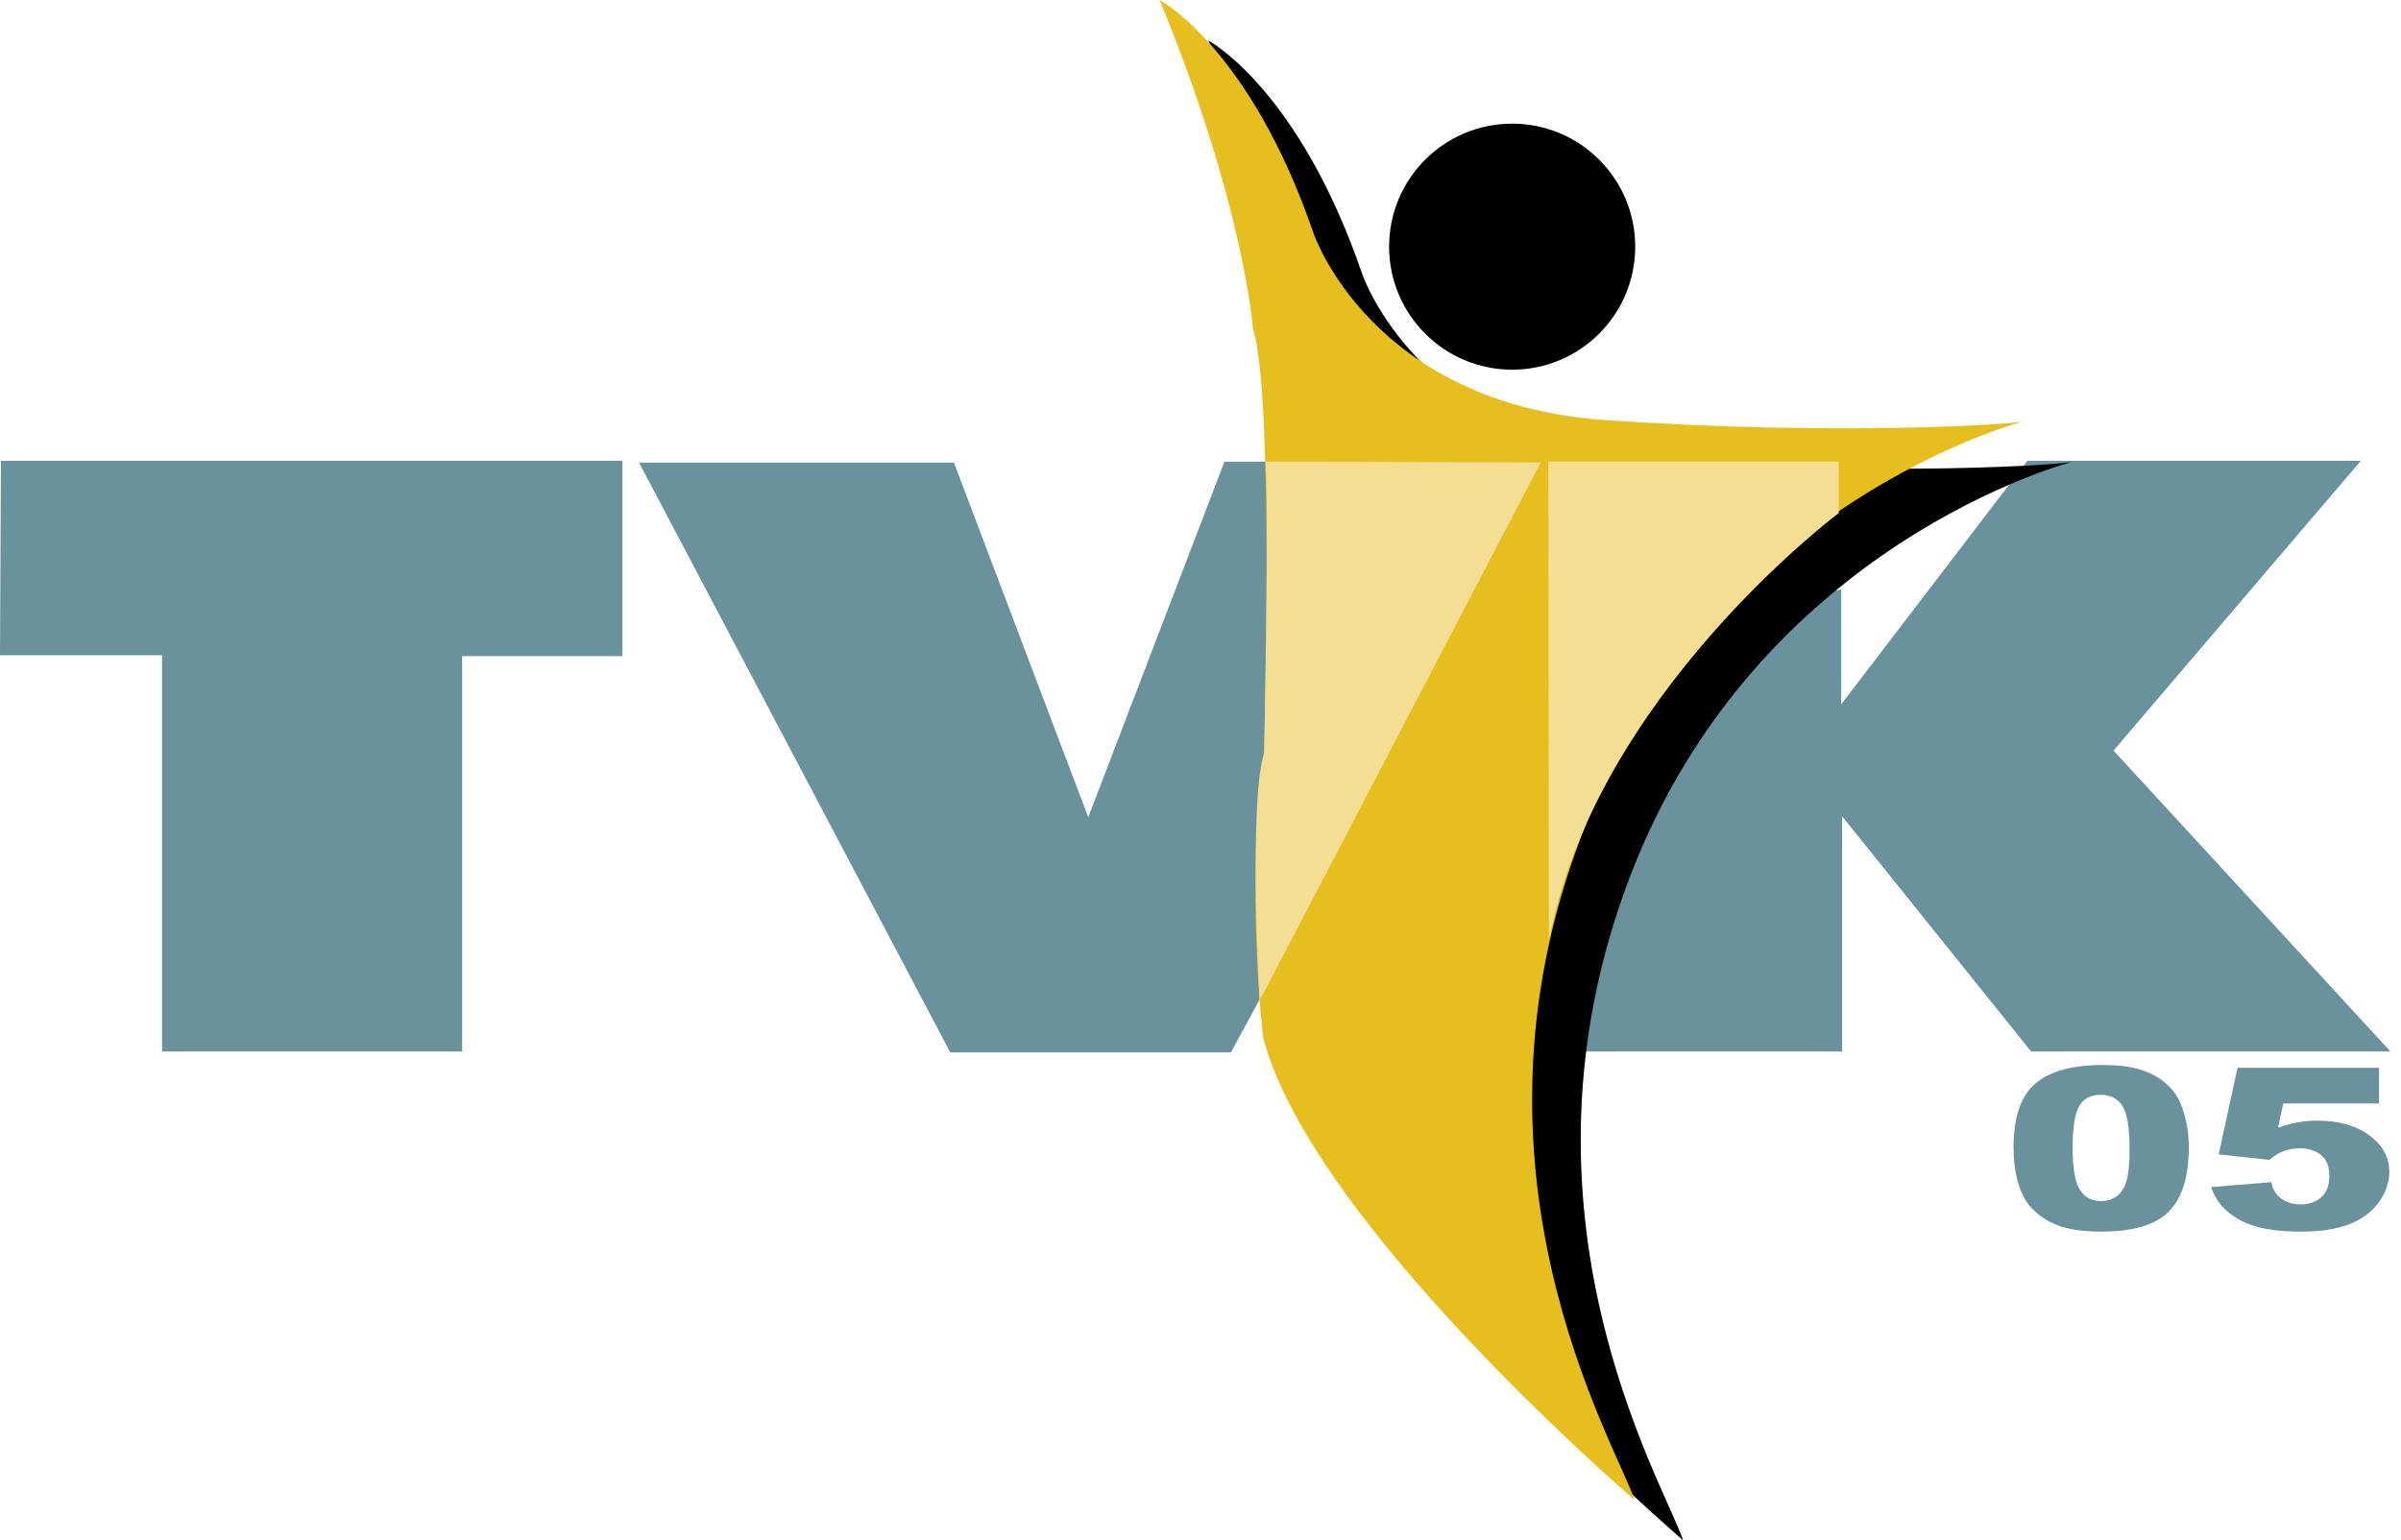 <svg xmlns="http://www.w3.org/2000/svg" width="488.451" height="313.478" xmlns:v="https://vecta.io/nano"><circle cx="307.629" cy="50.197" r="25.033"/><path d="M.188 93.77h126.426v39.756H94.019v80.453H32.972v-80.642H0zm129.821.377l63.307 120.02h57.091l5.84-10.74 2.45-109.469h-9.609l-27.698 72.351-27.32-72.162zm244.566 25.814v23.363l37.87-49.553h67.833l-50.307 58.974 56.336 61.234H417.16h-3.957l-38.437-47.856v47.856h-53.325l3.393-58.219 29.393-32.219zm35.052 113.588c0-6.233 1.493-10.595 4.48-13.085s7.536-3.736 13.648-3.736c2.937 0 5.348.272 7.233.816s3.423 1.253 4.614 2.125 2.128 1.79 2.813 2.751 1.235 2.084 1.652 3.366c.813 2.446 1.221 4.996 1.221 7.65 0 5.949-1.34 10.304-4.019 13.063s-7.293 4.139-13.842 4.139c-3.672 0-6.639-.44-8.9-1.32s-4.118-2.17-5.567-3.869c-1.052-1.208-1.87-2.859-2.455-4.955s-.878-4.41-.878-6.945zm12.026.023c0 4.176.491 7.027 1.474 8.556s2.406 2.293 4.271 2.293c1.23 0 2.297-.324 3.2-.973s1.567-1.674 1.994-3.076.641-3.586.641-6.554c0-4.354-.491-7.281-1.474-8.779s-2.456-2.248-4.421-2.248c-2.005 0-3.453.764-4.346 2.292s-1.339 4.358-1.339 8.489zm33.548-16.284h28.785v7.27h-19.498l-1.042 4.921c1.35-.477 2.685-.835 4.004-1.074s2.624-.358 3.915-.358c4.365 0 7.907.992 10.627 2.975s4.078 4.481 4.078 7.493c0 2.118-.7 4.153-2.099 6.106s-3.384 3.445-5.954 4.474-5.859 1.544-9.867 1.544c-2.878 0-5.344-.205-7.397-.615s-3.801-1.021-5.239-1.834-2.604-1.734-3.498-2.763-1.637-2.312-2.232-3.848l12.265-1.007c.298 1.477.992 2.599 2.083 3.367s2.392 1.151 3.9 1.151c1.687 0 3.08-.48 4.182-1.442s1.652-2.397 1.652-4.306c0-1.954-.556-3.386-1.667-4.295s-2.59-1.364-4.436-1.364c-1.171 0-2.302.216-3.394.648-.813.313-1.707.88-2.679 1.7l-10.329-1.119 3.84-17.624z" fill="#6a929c"/><path d="M245.804 8.238s18.371 9.69 31.346 47.587c0 0 11.74 34.601 59.316 37.896s84.236.824 85.267.206c0 0-64.259 16.477-90.209 84.649s6.59 122.544 10.916 134.902c0 0-65.701-56.227-75.587-94.123 0 0-3.708-31.1.206-58.08 0 0 2.059-73.115-2.267-86.091 0 .001-1.728-24.941-18.988-66.946z"/><path fill="#e6bf1f" d="M235.918 0s18.371 9.69 31.347 47.586c0 0 11.738 34.601 59.315 37.896s84.236.824 85.267.206c0 0-64.259 16.478-90.209 84.649s6.59 122.545 10.915 134.903c0 0-65.7-56.228-75.587-94.124 0 0-3.707-31.1.207-58.08 0 0 2.059-73.115-2.266-86.09 0 .001-1.728-24.941-18.989-66.946z"/><path d="M257.37 93.945l56.07.176-56.246 107.719-.949 1.579s-2.265-40.703.928-50.074c0 .001 1.117-57.529.197-59.4zm57.622-.018h59.085v10.479s-49.498 36.982-58.958 86.861l-.127-97.34z" fill="#f4de94"/></svg>